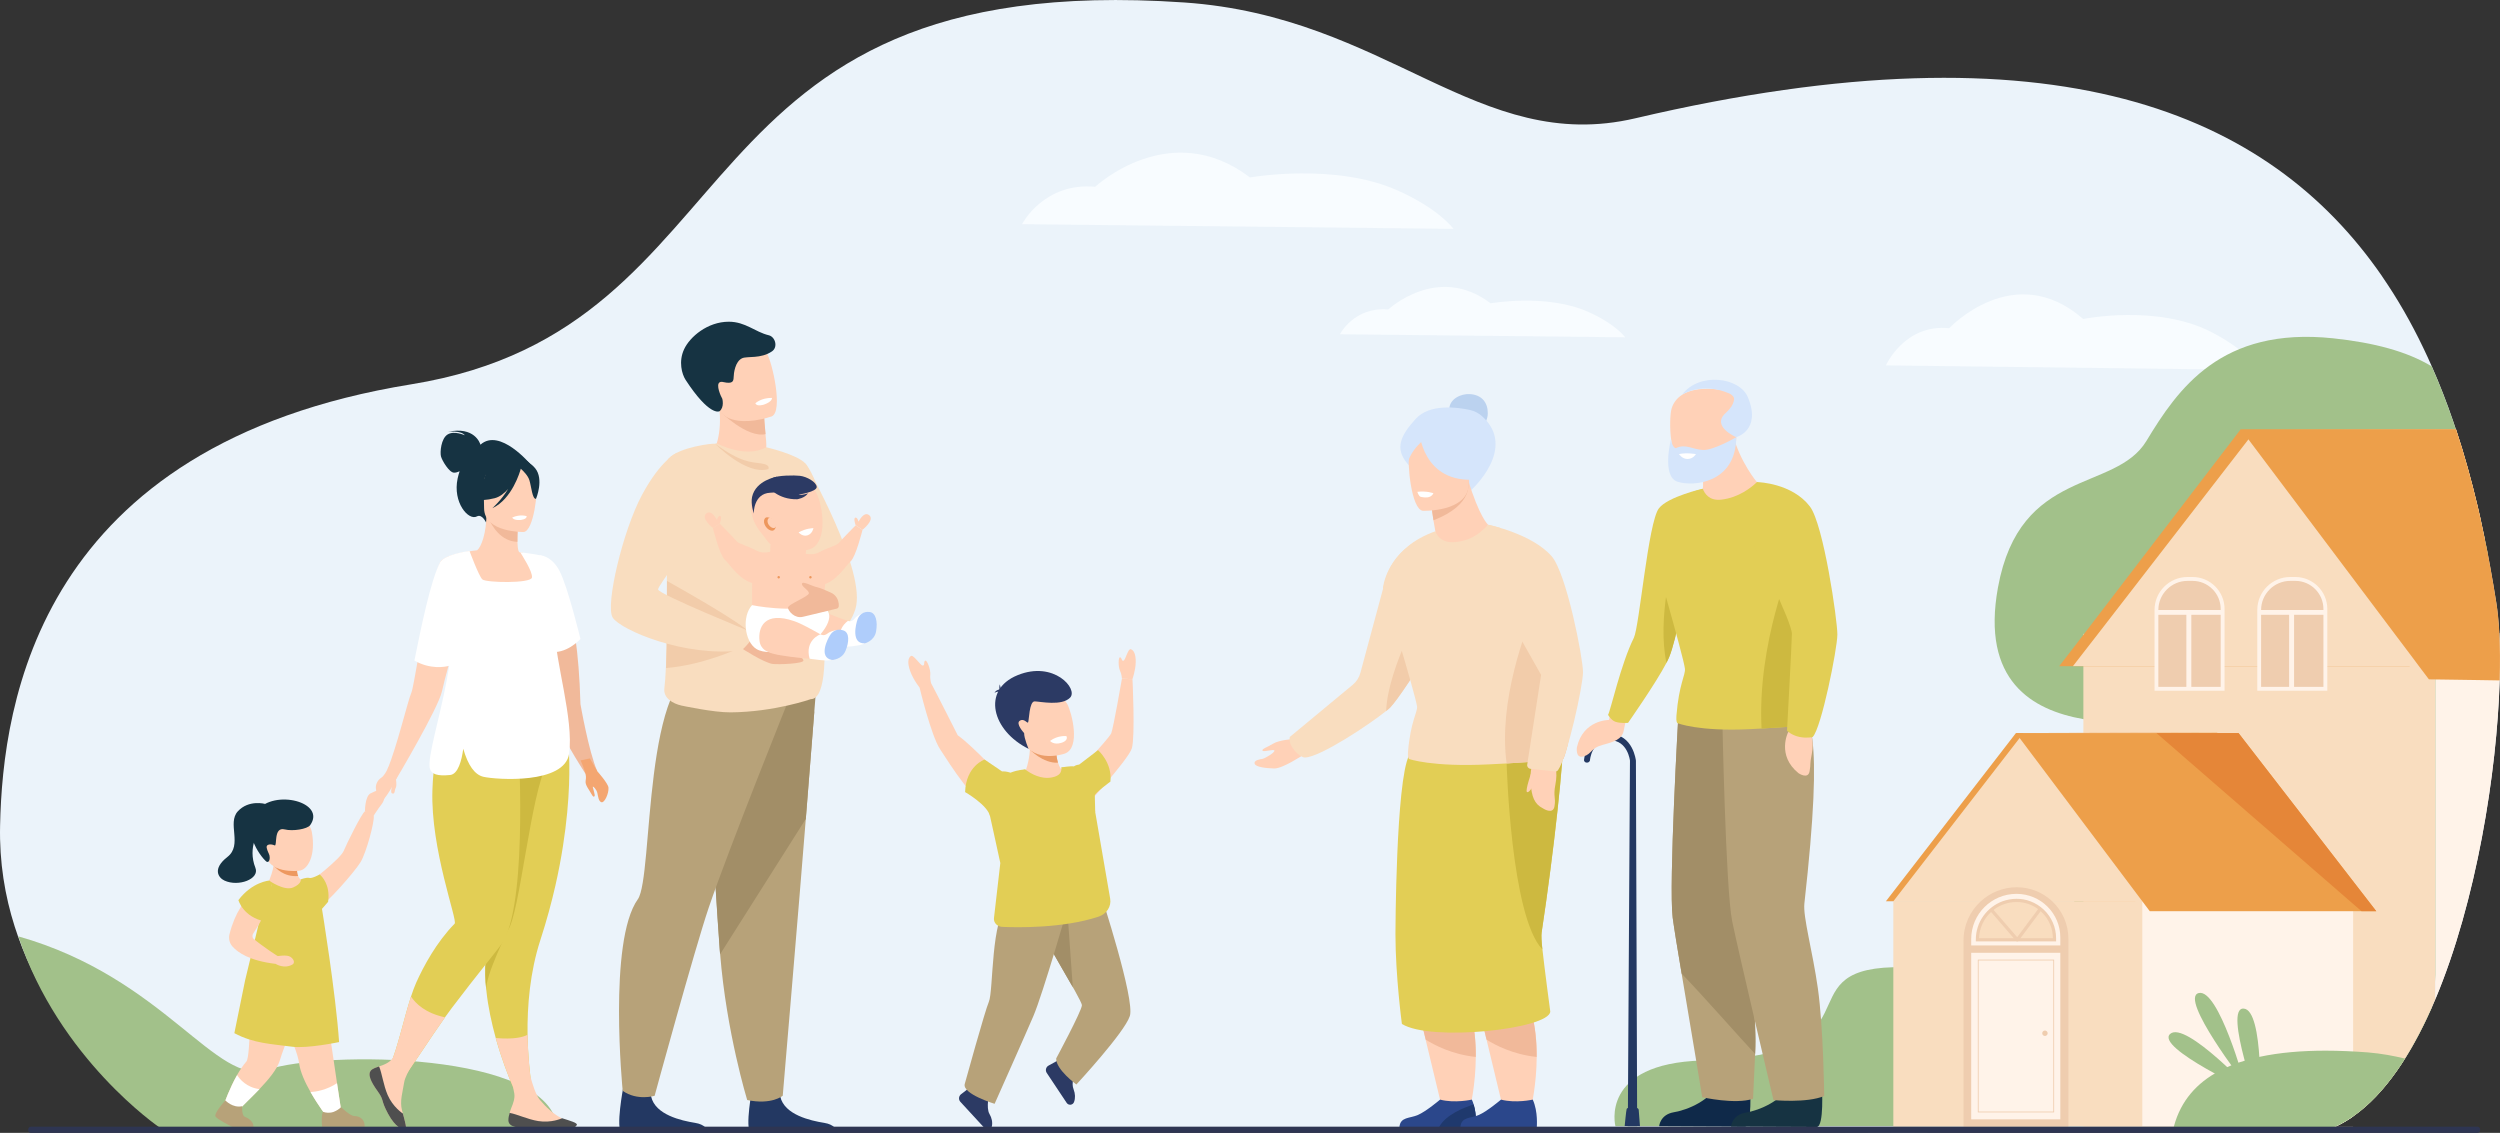 <?xml version="1.0" encoding="UTF-8"?> <svg xmlns="http://www.w3.org/2000/svg" width="651" height="295" viewBox="0 0 651 295" fill="none"><rect x="0" y="0" width="651" height="295" fill="#333333" stroke="none"/> <g clip-path="url(#clip0)"> <path d="M650.914 177.18C650.204 201.101 644.844 234.779 634.188 260.139C633.844 260.978 633.478 261.794 633.134 262.59C631.046 267.296 628.764 271.702 626.267 275.635C625.578 276.731 624.868 277.806 624.136 278.838C620.692 283.738 616.903 287.778 612.749 290.68C611.35 291.668 609.908 292.507 608.422 293.216C608.401 293.216 608.379 293.237 608.379 293.237C608.336 293.259 608.315 293.28 608.272 293.28C608.229 293.302 608.164 293.323 608.121 293.345C607.411 293.689 606.679 293.989 605.947 294.247L565.802 294.462L508.974 294.763L496.295 294.828L356.443 294.419L154.963 293.839H154.145L43.783 293.517C43.783 293.517 15.951 275.743 4.671 243.784C4.391 242.967 4.09 242.129 3.832 241.291C1.292 233.339 -0.194 224.527 0.022 214.963C0.71 183.112 9.988 115.799 107.133 100.067C198.251 85.302 174.013 -8.597 308.355 0.644C361.373 4.277 384.879 40.426 425.863 30.798C535.493 5.05 590.943 29.508 620.175 71.762L620.369 72.062C621.338 73.481 622.285 74.921 623.21 76.382C627.02 82.422 630.335 88.805 633.241 95.403C635.286 100.045 637.138 104.795 638.795 109.652C639.032 110.361 639.269 111.071 639.505 111.78C639.505 111.801 639.505 111.801 639.527 111.823C641.701 118.399 643.552 125.126 645.167 131.918C645.446 133.078 645.705 134.239 645.963 135.4C646.35 137.119 646.716 138.817 647.061 140.536C647.319 141.783 647.556 143.008 647.814 144.254C648.073 145.565 648.309 146.876 648.546 148.187C649.063 151.067 649.558 153.947 650.01 156.827C650.376 159.148 650.634 161.835 650.806 164.844C651.022 168.519 651.043 172.688 650.914 177.18Z" fill="#EBF3FA"></path> <path d="M491.086 95.145C491.086 95.145 495.951 84.27 507.575 85.473C507.575 85.473 524.451 67.355 542.468 83.066C542.468 83.066 561.604 79.176 575.789 86.44C585.239 91.276 588.36 96.348 588.36 96.348L491.086 95.145Z" fill="#F8FCFF"></path> <path d="M266.143 58.373C266.143 58.373 271.761 47.412 285.193 48.637C285.193 48.637 304.695 30.368 325.489 46.208C325.489 46.208 347.596 42.275 363.955 49.604C374.869 54.483 378.485 59.598 378.485 59.598L266.143 58.373Z" fill="#F8FCFF"></path> <path d="M348.909 87.042C348.909 87.042 352.633 79.799 361.502 80.595C361.502 80.595 374.396 68.516 388.15 78.983C388.15 78.983 402.766 76.382 413.594 81.218C420.805 84.442 423.194 87.837 423.194 87.837L348.909 87.042Z" fill="#F8FCFF"></path> <path d="M145.104 293.882L41.501 293.56C41.501 293.56 15.369 275.786 4.778 243.827C42.965 254.638 56.375 283.136 69.721 278.537C83.928 273.658 143.834 273.637 145.104 293.882Z" fill="#A2C18A"></path> <path d="M647.835 144.255C647.297 150.101 646.565 157.15 645.683 164.909C645.252 168.799 644.779 172.882 644.262 177.095C641.27 202.09 637.331 231.771 634.188 254.853C633.822 257.54 633.478 260.119 633.133 262.612C630.464 268.651 627.45 274.153 624.135 278.881C620.691 283.781 616.903 287.822 612.748 290.723C611.349 291.712 609.907 292.55 608.422 293.259H538.614H511.298H420.654C420.654 293.259 416.413 276.925 443.32 276.152C490.72 274.776 464.222 252.596 493.023 251.866C495.52 251.801 498.447 251.909 501.87 252.188C505.12 252.467 508.263 252.338 511.298 251.844C511.965 251.737 512.633 251.608 513.3 251.479C513.881 251.35 514.462 251.221 515.022 251.07C515.087 251.049 515.173 251.027 515.237 251.006C516.228 250.748 517.218 250.447 518.208 250.103C518.402 250.039 518.617 249.974 518.811 249.888C520.231 249.373 521.63 248.771 522.987 248.105C524.192 247.524 525.354 246.879 526.495 246.192C527.055 245.848 527.636 245.504 528.174 245.139C528.389 245.01 528.605 244.859 528.799 244.73C528.992 244.601 529.207 244.451 529.401 244.322C530.951 243.247 532.436 242.087 533.879 240.862C533.986 240.776 534.094 240.668 534.223 240.561C534.331 240.475 534.438 240.367 534.546 240.281C534.847 240.002 535.17 239.723 535.471 239.443C535.967 238.992 536.462 238.519 536.957 238.046C538.055 236.972 539.131 235.854 540.143 234.715C540.96 233.812 541.735 232.888 542.489 231.964C544.878 229.02 547.009 225.925 548.882 222.808C556.61 209.935 559.882 196.502 557.428 190.914C557.406 190.893 557.406 190.85 557.384 190.828C556.653 189.216 555.426 188.292 553.661 188.271C550.238 188.206 546.363 187.948 542.489 187.26C529.186 184.918 515.84 177.288 520.274 152.959C526 121.559 550.776 128.308 558.934 114.811C567.093 101.314 578.307 85.001 607.561 88.096C618.259 89.235 626.783 91.513 633.219 95.403C635.264 100.046 637.115 104.795 638.773 109.653C639.01 110.362 639.246 111.071 639.483 111.78C639.483 111.802 639.483 111.802 639.505 111.823C641.679 118.4 643.53 125.127 645.145 131.918C645.424 133.079 645.683 134.24 645.941 135.4C646.328 137.12 646.694 138.817 647.039 140.537C647.34 141.762 647.577 143.008 647.835 144.255Z" fill="#A2C18A"></path> <path d="M542.51 165.06V293.389H608.098C608.141 293.367 608.206 293.346 608.249 293.324C608.292 293.303 608.314 293.303 608.357 293.281H612.726V293.26H608.4C609.885 292.55 611.327 291.712 612.726 290.724C616.881 287.822 620.669 283.782 624.113 278.882C627.428 274.153 630.421 268.651 633.111 262.612C633.477 261.795 633.822 260.979 634.166 260.162V165.06H542.51Z" fill="#F9DDBF"></path> <path d="M650.914 177.181C650.204 201.102 644.844 234.78 634.188 260.141V165.06H635.157L645.683 164.909L650.828 164.845C651.022 168.52 651.043 172.689 650.914 177.181Z" fill="#FFF3E9"></path> <path d="M645.187 131.897C645.467 133.057 645.726 134.218 645.984 135.379L645.295 136.776L631.54 165.059L628.419 171.485L627.45 173.484H536.203L542.51 165.317L542.704 165.059L583.516 111.737L583.753 111.974L611.263 111.888L626.805 111.845L639.526 111.802C641.722 118.378 643.573 125.105 645.187 131.897Z" fill="#ED9F4A"></path> <path d="M647.082 140.515L635.156 165.038L634.188 167.015L631.045 173.463H539.798L542.51 169.959L546.32 165.059L585.518 114.381L587.391 111.974L611.306 111.909L626.848 111.866L639.569 111.823C641.743 118.4 643.594 125.127 645.209 131.918C645.489 133.079 645.747 134.239 646.005 135.4C646.371 137.098 646.737 138.817 647.082 140.515Z" fill="#F9DDBF"></path> <path d="M650.827 164.844C650.677 161.835 650.418 159.149 650.031 156.828C649.579 153.948 649.084 151.068 648.567 148.188C648.33 146.877 648.094 145.566 647.835 144.255C647.598 143.008 647.34 141.783 647.082 140.537C646.737 138.817 646.372 137.119 645.984 135.4C645.726 134.239 645.467 133.079 645.188 131.918C643.573 125.127 641.722 118.4 639.548 111.823C639.548 111.802 639.548 111.802 639.526 111.78H611.091H583.538L583.732 112.06L585.497 114.424L623.576 165.059L628.419 171.485L629.904 173.484L632.487 176.901L634.188 176.923L644.262 177.073L650.913 177.181C651.043 172.689 651.021 168.519 650.827 164.844Z" fill="#ED9F4A"></path> <path d="M570.945 150.746H569.632C565.154 150.746 561.538 154.357 561.538 158.827V179.352H578.78V158.569C578.78 154.249 575.271 150.746 570.945 150.746Z" fill="#EFCDAF"></path> <path d="M570.945 150.251H569.632C564.896 150.251 561.043 154.098 561.043 158.826V179.867H579.275V158.568C579.275 153.991 575.53 150.251 570.945 150.251ZM578.264 178.857H570.622V160.094H578.264V178.857ZM562.033 160.094H569.33V178.857H562.033V160.094ZM578.264 158.848H562.033C562.033 154.678 565.434 151.261 569.632 151.261H570.945C574.992 151.261 578.264 154.549 578.264 158.568V158.848Z" fill="#FFF3E9"></path> <path d="M597.702 150.746H596.389C591.911 150.746 588.295 154.357 588.295 158.827V179.352H605.537V158.569C605.515 154.249 602.007 150.746 597.702 150.746Z" fill="#EFCDAF"></path> <path d="M597.702 150.251H596.389C591.653 150.251 587.8 154.098 587.8 158.826V179.867H606.032V158.568C606.032 153.991 602.287 150.251 597.702 150.251ZM605.02 178.857H597.379V160.094H605.02V178.857ZM588.79 160.094H596.087V178.857H588.79V160.094ZM605.02 158.848H588.79C588.79 154.678 592.191 151.261 596.389 151.261H597.702C601.748 151.261 605.02 154.549 605.02 158.568V158.848Z" fill="#FFF3E9"></path> <path d="M577.425 190.721L556.05 234.693H491.086L524.946 190.893L577.425 190.721Z" fill="#ED9F4A"></path> <path d="M579.384 190.721L557.988 234.693H493.023L526.905 190.893L579.384 190.721Z" fill="#F9DDBF"></path> <path d="M557.859 234.693V293.259L493.023 293.388V234.693H557.859Z" fill="#F9DDBF"></path> <path d="M612.749 234.693V290.723C611.35 291.712 609.907 292.55 608.422 293.259H612.749V293.281H557.858V234.693H612.749Z" fill="#FFF3E9"></path> <path d="M618.777 237.272H559.796L524.946 190.893H542.511H582.915L618.777 237.272Z" fill="#ED9F4A"></path> <path d="M538.615 244.451V293.41H511.299V244.902C511.299 240.862 513.021 237.23 515.798 234.694C518.273 232.416 521.567 231.04 525.183 231.04C528.756 231.04 531.985 232.437 534.396 234.694C536.979 237.122 538.615 240.604 538.615 244.451Z" fill="#EFCDAF"></path> <path d="M618.777 237.272H614.924L561.54 190.893H582.915L618.777 237.272Z" fill="#E58638"></path> <path d="M525.097 232.759C518.575 232.759 513.301 238.024 513.301 244.536V291.475H536.505V244.15C536.527 237.852 531.404 232.759 525.097 232.759Z" fill="#FFF3E9"></path> <path d="M534.998 244.3V244.709H514.937V244.623C514.937 238.992 519.5 234.436 525.14 234.436C530.564 234.457 534.998 238.863 534.998 244.3Z" fill="#F9DDBF"></path> <path d="M534.568 240.26C533.47 237.702 531.339 235.682 528.713 234.694C527.594 234.264 526.367 234.049 525.118 234.049C523.827 234.049 522.6 234.285 521.459 234.694C517.412 236.198 514.506 240.088 514.506 244.644V245.139H535.407V244.301C535.407 242.861 535.106 241.485 534.568 240.26ZM515.345 244.301C515.431 241.614 516.637 239.185 518.467 237.488C518.66 237.294 518.876 237.122 519.112 236.95C520.77 235.661 522.858 234.887 525.118 234.887C527.228 234.887 529.165 235.575 530.736 236.735C530.952 236.907 531.188 237.079 531.382 237.273C532.48 238.24 533.341 239.465 533.901 240.84C534.331 241.915 534.568 243.075 534.568 244.301H515.345ZM534.137 240.282C534.137 240.282 534.137 240.26 534.116 240.26C534.051 240.11 533.987 239.981 533.901 239.83C533.836 239.723 533.771 239.594 533.707 239.486C533.685 239.443 533.664 239.4 533.642 239.357C533.621 239.314 533.599 239.271 533.578 239.228C533.578 239.207 533.556 239.207 533.556 239.185C533.513 239.121 533.492 239.078 533.449 239.013C533.384 238.928 533.341 238.842 533.276 238.756C533.212 238.67 533.147 238.584 533.104 238.498C533.061 238.433 533.018 238.39 532.975 238.326C532.91 238.24 532.867 238.175 532.803 238.089C532.738 238.025 532.695 237.96 532.631 237.874C532.566 237.81 532.501 237.724 532.437 237.66C532.372 237.595 532.308 237.531 532.265 237.466C532.222 237.423 532.179 237.38 532.136 237.337C532.071 237.273 532.006 237.208 531.92 237.144C531.856 237.079 531.813 237.036 531.748 236.993C531.705 236.95 531.683 236.929 531.64 236.886L531.382 237.23C532.48 238.197 533.341 239.422 533.901 240.797C534.008 240.711 534.116 240.604 534.245 240.496C534.202 240.453 534.18 240.367 534.137 240.282Z" fill="#EFCDAF"></path> <path d="M531.791 269.059C531.791 268.672 532.114 268.35 532.501 268.35C532.889 268.35 533.212 268.672 533.212 269.059C533.212 269.446 532.889 269.768 532.501 269.768C532.114 269.768 531.791 269.446 531.791 269.059Z" fill="#EFCDAF"></path> <path d="M531.662 236.886L531.403 237.251L526.13 244.301L525.505 245.117H525.096L524.364 244.301L518.466 237.466L518.187 237.144L518.811 236.607L519.112 236.929L525.268 244.043L530.736 236.714L530.994 236.392L531.662 236.886Z" fill="#EFCDAF"></path> <path d="M538.357 246.192H512.655V248.105H538.357V246.192Z" fill="#EFCDAF"></path> <path d="M515.022 249.888V289.67H534.891V249.888H515.022ZM534.675 289.455H515.238V250.103H534.675V289.455Z" fill="#EFCDAF"></path> <path d="M626.267 275.657C625.578 276.753 624.868 277.828 624.136 278.859C620.692 283.76 616.904 287.8 612.749 290.701C611.35 291.69 609.908 292.528 608.423 293.238C608.401 293.238 608.379 293.259 608.379 293.259C608.336 293.281 608.315 293.302 608.272 293.302C608.229 293.323 608.164 293.345 608.121 293.366C607.411 293.71 606.679 294.011 605.947 294.269L565.802 294.484C567.309 287.585 571.226 282.771 576.737 279.526C577.77 278.924 578.846 278.365 579.987 277.871C580.332 277.72 580.676 277.57 581.042 277.419C581.645 277.161 582.269 276.947 582.915 276.71C583.453 276.517 583.991 276.345 584.551 276.194C585.778 275.829 587.048 275.485 588.361 275.206C593.634 274.067 599.468 273.594 605.56 273.594C609.176 273.594 612.878 273.766 616.581 274.045C620.197 274.346 623.318 274.948 626.267 275.657Z" fill="#A2C18A"></path> <path d="M584.55 282.19C584.55 282.19 577.726 257.281 572.538 258.592C567.329 259.903 584.55 282.19 584.55 282.19Z" fill="#A2C18A"></path> <path d="M586.703 284.576C586.703 284.576 569.116 265.663 565.113 269.23C561.109 272.798 586.703 284.576 586.703 284.576Z" fill="#A2C18A"></path> <path d="M588.49 288.767C588.49 288.767 589.609 262.977 584.249 262.633C578.889 262.31 588.49 288.767 588.49 288.767Z" fill="#A2C18A"></path> <path d="M209.724 120.657C209.724 120.657 225.954 148.984 222.704 158.741C219.453 168.499 208.562 169.143 208.562 169.143L209.724 120.657Z" fill="#F9DDBF"></path> <path d="M218.162 294.957H195.496C193.881 293.861 195.926 283.115 195.926 283.115C195.926 283.115 202.104 280.772 203.18 285.544C204.257 290.315 211.059 291.819 214.653 292.4C217.129 292.787 217.904 294.141 218.162 294.957Z" fill="#233862"></path> <path d="M184.539 294.957H161.873C160.258 293.861 162.303 283.115 162.303 283.115C162.303 283.115 168.481 280.772 169.557 285.544C170.634 290.315 177.436 291.819 181.03 292.4C183.506 292.787 184.302 294.141 184.539 294.957Z" fill="#233862"></path> <path d="M212.049 185.305C212.049 185.305 211.037 197.986 209.832 213.245C208.196 233.963 203.826 285.329 203.826 285.329C203.826 285.329 200.941 287.779 194.57 286.447C194.57 286.447 189.145 268.716 187.531 248.492C187.509 248.17 187.488 247.826 187.445 247.482C185.938 226.892 183.592 183.521 183.592 183.521L212.049 185.305Z" fill="#B7A279"></path> <path d="M212.393 180.92C212.393 180.92 211.037 197.985 209.832 213.244L187.51 248.491C187.488 248.169 187.466 247.825 187.423 247.481C185.917 226.891 183.57 183.52 183.57 183.52L212.393 180.92Z" fill="#A28E67"></path> <path d="M205.893 180.92C205.893 180.92 189.706 221.132 184.54 236.391C180.859 247.245 170.462 285.35 170.462 285.35C170.462 285.35 165.942 286.725 162.153 284.06C162.153 284.06 158.278 245.138 166.092 234.156C170.247 228.332 167.125 173.634 183.915 173.162C200.727 172.71 205.893 180.92 205.893 180.92Z" fill="#B7A279"></path> <path d="M198.661 121.624C196.185 122.913 193.775 122.999 191.687 122.57C189.771 122.161 188.135 121.323 186.972 120.571C185.767 119.797 185.057 119.131 185.057 119.131C185.057 119.131 185.143 119.002 185.272 118.766C186.004 117.519 188.221 113.027 187.231 105.827C187.209 105.741 187.941 105.87 189.017 106.128C192.225 106.88 198.682 108.707 198.962 108.793H198.984C198.984 108.793 199.07 110.298 199.328 113.027C199.35 113.264 199.371 113.521 199.393 113.779C199.436 114.102 199.457 114.446 199.5 114.789C199.823 117.626 198.661 121.624 198.661 121.624Z" fill="#FFD1B7"></path> <path d="M199.349 113.048C194.549 114.145 187.402 107.074 187.402 107.074C187.919 106.687 188.479 106.386 189.038 106.149C192.246 106.902 198.703 108.728 198.983 108.814H199.005C199.005 108.814 199.069 110.34 199.349 113.048Z" fill="#F1B99A"></path> <path d="M214.589 174.151C214.245 178.772 213.255 182.06 211.124 182.06C211.124 182.06 201.609 185.413 190.244 185.499C188.027 185.52 184.884 185.09 182.258 184.639C179.589 184.188 177.479 183.736 177.479 183.736C175.197 183.221 172.679 181.802 173.002 179.202C173.174 177.826 173.303 176.042 173.389 173.979C173.389 173.85 173.411 173.721 173.411 173.571C173.669 167.553 173.626 159.235 173.648 151.305C173.669 146.426 173.712 141.676 173.884 137.679C173.884 137.679 171.646 121.947 174.121 119.368C177.049 116.359 185.616 115.413 186.154 115.542C186.305 115.499 186.477 115.478 186.649 115.435C186.649 115.435 194.097 119.497 199.521 116.466C199.521 116.466 207.421 118.272 209.703 120.657C210.5 121.474 213.621 126.567 213.707 132.134C213.814 139.914 213.513 148.726 213.513 148.726C213.599 149.994 213.728 151.606 213.879 153.476C214.03 155.453 214.223 157.688 214.353 160.031C214.417 161.213 214.503 162.395 214.546 163.598C214.762 167.295 214.826 171.035 214.589 174.151Z" fill="#F9DDBF"></path> <path d="M186.219 115.542C186.219 115.542 194.291 123.859 200.06 122.162C200.06 122.162 200.835 121.044 198.23 120.679C195.647 120.313 192.849 120.464 186.219 115.542Z" fill="#F2CCAA"></path> <path d="M200.962 108.428C200.962 108.428 198.982 109.137 196.485 109.481C192.804 109.975 187.982 109.674 186.454 105.247C183.892 97.768 180.62 93.297 188.154 90.245C192.18 88.612 194.763 88.526 196.506 89.149C198.035 89.687 198.917 90.761 199.606 91.836C201.07 94.114 204.019 107.117 200.962 108.428Z" fill="#FFD1B7"></path> <path d="M200.188 87.301C201.888 87.709 202.642 90.396 201.027 91.492C198.121 93.491 194.591 92.696 193.278 93.276C191.405 94.114 191.061 97.23 191.04 98.24C190.997 99.229 190.867 100.067 188.327 99.487C187.918 99.38 187.617 99.423 187.402 99.552C186.347 100.175 187.703 103.205 188.091 103.85C188.091 103.85 188.672 106.021 187.38 107.074C187.23 107.203 184.668 108.32 178.533 98.928C177.565 97.445 176.639 94.135 178.146 90.933C179.631 87.731 184.237 83.776 189.77 83.776C194.139 83.776 196.593 86.441 200.188 87.301Z" fill="#163342"></path> <path d="M201.028 103.613C201.028 103.613 201.179 104.58 198.94 105.354C198.94 105.354 197.046 105.999 196.701 105.01C196.701 105.01 198.186 103.57 201.028 103.613Z" fill="white"></path> <path d="M192.869 168.649C192.869 168.649 198.939 172.646 201.286 172.904C202.879 173.076 209.186 172.818 209.207 172.023C209.25 170.905 205.354 169.723 204.342 169.272C203.331 168.82 202.534 168.305 202.556 167.875C202.556 167.445 206.452 168.885 206.043 167.939C205.612 166.994 202.018 165.339 201.157 165.188C200.295 165.038 197.476 165.984 196.399 165.468C195.302 164.93 192.869 168.649 192.869 168.649Z" fill="#F1B99A"></path> <path d="M195.538 165.124C196.356 166.629 192.869 168.627 192.869 168.627C192.869 168.627 183.269 173.184 173.432 173.957C173.432 173.828 173.453 173.699 173.453 173.549C173.711 167.531 173.668 159.214 173.69 151.283C173.69 151.305 194.204 162.631 195.538 165.124Z" fill="#F2CCAA"></path> <path d="M176.273 117.906C176.273 117.906 172.119 119.669 167.168 128.889C162.217 138.109 157.546 157.645 159.548 160.826C161.55 164.007 178.426 171.271 193.149 169.337C193.149 169.337 196.809 166.027 196.055 164.737C196.055 164.737 171.387 154.701 171.366 153.497C171.344 152.294 180.17 141.956 180.665 136.798C181.181 131.64 176.273 117.906 176.273 117.906Z" fill="#F9DDBF"></path> <path d="M200.684 141.246C200.684 141.246 200.382 144.405 200.684 145.222C200.985 146.039 209.38 146.232 209.595 145.459C209.811 144.685 210.133 142.364 209.595 141.955C209.057 141.525 200.684 141.246 200.684 141.246Z" fill="#FFD1B7"></path> <path d="M206.238 170.583H204.343C199.672 170.583 195.841 166.757 195.841 162.094V153.948C195.841 149.284 195.948 145.136 200.964 143.589L209.811 144.255C217.453 146.361 214.74 149.284 214.74 153.948V162.094C214.74 166.757 210.909 170.583 206.238 170.583Z" fill="#FFD1B7"></path> <path d="M209.595 144.149C209.595 144.149 211.683 144.686 213.168 143.87C215.321 142.688 217.882 142.021 218.334 141.484C219.088 140.56 222.811 136.799 222.811 136.799L224.598 137.981C224.598 137.981 222.876 144.944 221.498 146.191C220.099 147.437 217.624 151.843 213.426 152.488C211.231 152.789 209.595 144.149 209.595 144.149Z" fill="#FFD1B7"></path> <path d="M222.811 136.777C222.811 136.777 222.165 135.015 222.703 134.8C223.242 134.585 223.564 135.853 223.564 135.853C223.564 135.853 224.964 132.951 226.384 134.198C227.805 135.444 224.598 137.959 224.598 137.959L222.811 136.777Z" fill="#FFD1B7"></path> <path d="M200.64 143.697C200.64 143.697 198.552 144.234 197.067 143.418C194.914 142.235 192.353 141.569 191.901 141.032C191.147 140.108 187.423 136.347 187.423 136.347L185.637 137.529C185.637 137.529 187.359 144.492 188.736 145.739C190.136 146.985 192.611 151.391 196.809 152.036C199.004 152.337 200.64 143.697 200.64 143.697Z" fill="#FFD1B7"></path> <path d="M187.445 136.325C187.445 136.325 188.091 134.562 187.553 134.347C187.015 134.133 186.692 135.401 186.692 135.401C186.692 135.401 185.293 132.499 183.872 133.746C182.451 134.992 185.658 137.507 185.658 137.507L187.445 136.325Z" fill="#FFD1B7"></path> <path d="M213.254 158.74C213.254 158.74 218.205 160.911 220.81 161.663C223.242 162.372 226.256 164.092 226.32 164.35C226.385 164.629 226.406 167.036 225.18 167.509C223.953 167.982 210.564 169.895 208.583 169.121C208.562 169.142 209.982 159.557 213.254 158.74Z" fill="#FFD1B7"></path> <path d="M226.127 159.363C226.127 159.363 223.759 159.535 222.381 161.255C222.381 161.255 221.822 162.007 220.81 161.684C220.81 161.684 217.107 164.049 219.454 168.519C219.454 168.519 224.448 168.197 225.158 167.53C225.89 166.864 226.127 159.363 226.127 159.363Z" fill="white"></path> <path d="M225.179 167.531C225.179 167.531 227.677 166.95 228.129 164.436C228.581 161.943 228.107 159.579 226.471 159.364C224.835 159.149 223.78 160.052 223.328 161.234C222.876 162.437 221.542 167.66 225.179 167.531Z" fill="#AFCDFB"></path> <path d="M205.957 124.397C205.957 124.397 210.951 124.182 212.845 128.91C214.74 133.639 215.127 141.784 210.714 143.074C207.701 143.955 204.472 143.332 201.566 142.214C200.038 141.634 199.521 140.344 198.639 139.312C192.999 132.757 194.829 124.977 205.957 124.397Z" fill="#FFD1B7"></path> <path d="M195.84 157.58C195.84 157.58 205.634 159.686 214.718 157.58C214.718 157.58 215.751 159.342 215.88 159.88C216.16 160.997 215.644 162.846 213.642 165.188C210.671 168.627 200.511 171.206 196.959 168.992C193.838 167.058 193.149 160.482 195.84 157.58Z" fill="white"></path> <path d="M206.818 161.75C208.647 162.373 211.274 163.856 213.663 165.189C215.88 166.414 218.442 168.756 218.442 169.036C218.442 169.315 217.946 171.679 216.633 171.873C215.32 172.066 201.845 170.97 200.08 169.767C200.08 169.767 198.035 169.186 197.777 166.865C197.368 163.448 199.025 159.042 206.818 161.75Z" fill="#FFD1B7"></path> <path d="M219.345 164.092C219.345 164.092 216.999 163.726 215.277 165.102C215.277 165.102 214.566 165.704 213.641 165.166C213.641 165.166 209.486 166.649 210.821 171.528C210.821 171.528 215.772 172.323 216.611 171.829C217.451 171.356 219.345 164.092 219.345 164.092Z" fill="white"></path> <path d="M216.612 171.851C216.612 171.851 219.174 171.83 220.164 169.487C221.154 167.145 221.219 164.738 219.669 164.179C218.119 163.62 216.892 164.243 216.203 165.318C215.493 166.371 213.061 171.164 216.612 171.851Z" fill="#AFCDFB"></path> <path d="M207.959 138.646C207.959 138.646 208.971 139.828 210.284 139.398C211.597 138.968 211.812 137.528 211.812 137.528C211.812 137.528 209.875 137.528 207.959 138.646Z" fill="white"></path> <path d="M201.63 135.616C201.63 135.616 199.693 133.918 199.09 135.143C198.466 136.368 199.886 138.174 201.027 138.195C202.147 138.238 202.383 136.175 201.63 135.616Z" fill="#ED975D"></path> <path d="M201.91 135.55C201.91 135.55 200.424 134.261 199.972 135.185C199.499 136.131 200.575 137.506 201.457 137.506C202.319 137.549 202.491 135.98 201.91 135.55Z" fill="#FFD1B7"></path> <path d="M200.166 126.868C200.166 126.868 202.556 130.113 207.593 130.006C207.593 130.006 209.573 129.727 210.413 128.437C210.413 128.437 208.82 129.082 207.98 128.802C207.98 128.802 212.716 128.072 212.673 126.804C212.608 125.536 210.133 124.117 208.303 123.902C206.861 123.73 202.491 123.752 201.157 124.483C199.844 125.213 199.801 126.46 200.166 126.868Z" fill="#2C3A64"></path> <path d="M202.297 124.139C202.297 124.139 196.808 125.02 195.84 129.404C195.452 131.167 196.27 133.724 196.27 133.724C196.27 133.724 196.162 128.523 200.554 128.308C203.739 128.158 205.849 127.835 205.849 127.835L202.297 124.139Z" fill="#2C3A64"></path> <path d="M203.094 150.316C203.094 150.487 202.943 150.638 202.771 150.638C202.599 150.638 202.448 150.487 202.448 150.316C202.448 150.144 202.599 149.993 202.771 149.993C202.943 149.993 203.094 150.144 203.094 150.316Z" fill="#ED975D"></path> <path d="M211.36 150.316C211.36 150.487 211.209 150.638 211.037 150.638C210.865 150.638 210.714 150.487 210.714 150.316C210.714 150.144 210.865 149.993 211.037 149.993C211.209 149.993 211.36 150.144 211.36 150.316Z" fill="#ED975D"></path> <path d="M218.27 156.549C218.012 155.56 217.323 154.765 216.398 154.335C215.214 153.798 213.556 153.067 212.803 152.917C211.576 152.702 209.036 151.219 208.842 151.971C208.627 152.745 210.629 153.626 210.629 154.485C210.629 155.345 205.032 157.408 205.183 158.29C205.333 159.171 206.926 161.148 209.1 160.611C211.274 160.073 216.656 158.827 217.904 158.483C218.572 158.333 218.507 157.408 218.27 156.549Z" fill="#F1B99A"></path> <path d="M279.789 280.341C279.789 280.341 278.885 281.932 279.574 283.694C280.005 284.812 280.048 285.972 279.682 286.961C279.38 287.799 278.261 287.928 277.766 287.197L272.578 279.396C272.126 278.73 272.363 277.827 273.073 277.462C273.698 277.139 274.408 276.752 274.946 276.43C276.109 275.742 277.766 276.258 277.766 276.258L279.789 280.341Z" fill="#2C3A64"></path> <path d="M294.212 264.566C292.835 268.864 280.285 282.404 280.285 282.404C280.285 282.404 274.904 278.471 275.033 275.613C275.033 275.613 281.641 263.319 281.727 261.793C281.749 261.428 280.995 259.967 279.855 257.903C279.704 257.624 279.532 257.323 279.359 257.044C277.379 253.519 274.516 248.705 272.278 244.686C272.234 244.6 272.17 244.492 272.127 244.406C270.125 240.796 268.661 237.873 268.876 237.25C269.458 235.423 286.678 232.973 286.678 232.973C286.678 232.973 295.59 260.268 294.212 264.566Z" fill="#B7A279"></path> <path d="M279.36 257.066C277.379 253.541 274.516 248.727 272.278 244.708C272.235 244.622 272.17 244.515 272.127 244.429V240.13L278.09 239.228L279.36 257.066Z" fill="#A28E67"></path> <path d="M257.64 284.553C257.64 284.553 256.693 288.465 257.662 290.077C258.264 291.108 258.501 292.248 258.286 293.279C258.114 294.139 257.016 294.461 256.435 293.816L250.085 286.918C249.547 286.337 249.633 285.413 250.278 284.919C250.838 284.51 251.484 284.016 251.957 283.608C252.991 282.748 254.713 283.006 254.713 283.006L257.64 284.553Z" fill="#2C3A64"></path> <path d="M278.261 235.531C278.261 235.531 271.588 258.742 269.091 264.588C267.369 268.65 258.996 287.434 258.996 287.434C258.996 287.434 250.644 284.898 251.204 282.319C251.204 282.319 256.521 263.062 257.489 260.892C258.738 258.076 257.941 238.841 262.655 235.38C267.369 231.899 278.261 235.531 278.261 235.531Z" fill="#B7A279"></path> <path d="M278.219 203.486C278.219 203.486 288.788 192.396 289.369 190.935C289.95 189.473 292.146 176.75 292.146 176.75L294.901 176.857C294.901 176.857 295.633 191.859 294.729 194.868C293.825 197.877 281.426 211.374 281.426 211.374L278.219 203.486Z" fill="#FFD1B7"></path> <path d="M276.26 200.219C275.937 199.725 275.678 199.166 275.506 198.607C275.097 197.318 275.033 195.921 275.076 194.889C275.119 193.922 275.226 193.277 275.226 193.277L267.951 190.29C268.231 192.095 268.274 193.75 268.188 195.19C267.972 198.586 267.047 200.735 267.047 200.735L267.176 201.058C266.358 201.208 265.497 201.38 264.593 201.595L273.999 206.56L279.445 200.907C279.424 200.886 278.649 200.37 276.26 200.219Z" fill="#FFD1B7"></path> <path d="M275.506 198.607C271.524 198.822 268.166 195.168 268.166 195.168L275.076 194.889C275.033 195.92 275.097 197.317 275.506 198.607Z" fill="#EA9C68"></path> <path d="M262.246 203.894C262.246 203.894 253.485 194.33 249.395 191.472C249.395 191.472 243.066 178.942 242.571 178.125C242.076 177.308 239.472 179.092 239.472 179.092C239.472 179.092 242.442 191.515 244.789 195.082C247.135 198.65 254.497 210.643 258.995 210.75C263.494 210.879 262.246 203.894 262.246 203.894Z" fill="#FFD1B7"></path> <path d="M277.25 196.243C277.25 196.243 269.501 198.994 266.25 192.933C262.742 186.399 265.562 181.177 268.231 180.639C273.526 179.522 276.82 181.306 277.939 183.39C279.058 185.454 281.512 194.76 277.25 196.243Z" fill="#FFD1B7"></path> <path d="M273.44 192.934C273.44 192.934 274.345 194.073 276.389 193.428C276.389 193.428 278.262 192.934 277.703 191.687C277.703 191.687 275.464 191.408 273.44 192.934Z" fill="white"></path> <path d="M267.843 194.997C267.843 194.997 266.68 192.353 266.68 190.892C266.68 190.892 264.399 188.442 265.539 187.69C266.68 186.937 267.477 188.442 267.714 188.119C267.972 187.797 267.972 182.596 269.436 182.639C270.921 182.682 276.453 183.907 278.649 181.672C280.844 179.437 274.43 171.936 264.958 175.826C255.487 179.695 258.371 190.333 267.843 194.997Z" fill="#2C3A64"></path> <path d="M260.525 180.447C260.525 180.447 259.965 179.179 260.374 178.19C260.374 178.19 260.503 179.48 261.063 180.017C261.601 180.533 260.525 180.447 260.525 180.447Z" fill="#2C3A64"></path> <path d="M260.654 179.501C260.654 179.501 259.427 179.458 258.953 180.447C258.953 180.447 259.75 179.802 260.654 180.339V179.501Z" fill="#2C3A64"></path> <path d="M286.077 238.69C276.735 241.806 264.487 241.505 261.452 241.376C261 241.355 260.763 241.333 260.763 241.333C259.687 241.183 258.912 240.409 258.826 239.463C258.826 239.334 258.826 239.227 258.826 239.098L260.483 224.741L258.955 217.735L258.072 213.737L256.07 204.603C259.988 202.39 263.626 201.1 266.984 200.369C268.383 201.465 271.095 203.013 273.958 202.433C276.089 202.003 276.498 200.95 276.369 199.832C280.932 200.133 283.408 201.079 283.408 201.079L289.091 234.026C289.435 236.025 288.187 237.98 286.077 238.69Z" fill="#E2CE55"></path> <path d="M251.312 206.258C251.312 206.258 257.189 209.611 257.835 212.598C257.835 212.598 265.971 206.108 267.005 200.369C267.005 200.369 265.261 200.369 263.13 201.207C263.13 201.207 262.032 200.799 260.913 200.864L256.393 197.79C256.371 197.769 251.528 199.467 251.312 206.258Z" fill="#E2CE55"></path> <path d="M276.39 199.833C276.39 199.833 278.757 199.424 279.64 199.575C279.64 199.575 280.049 199.209 281.039 199.08L285.925 195.341C285.925 195.341 289.671 198.565 289.154 203.529C289.154 203.529 285.086 206.495 285.086 207.14C285.086 207.785 285.194 211.438 285.194 211.438L276.39 199.833Z" fill="#E2CE55"></path> <path d="M292.146 176.728C292.146 176.728 292.103 175.546 291.63 174.601C291.178 173.634 291.178 171.055 291.673 171.162C292.168 171.269 292.039 172.215 292.555 172.043C293.093 171.893 293.718 168.841 294.45 169.056C295.181 169.271 295.784 170.238 295.741 172.43C295.698 174.622 294.88 176.857 294.88 176.857L292.146 176.728Z" fill="#FFD1B7"></path> <path d="M242.508 178.126C242.508 178.126 242.12 176.858 242.249 175.675C242.379 174.493 241.41 171.742 240.915 172.043C240.42 172.344 240.915 173.29 240.291 173.311C239.666 173.333 237.858 170.324 237.169 170.84C236.48 171.334 236.201 172.581 237.062 174.88C237.923 177.201 239.623 179.265 239.623 179.265L242.508 178.126Z" fill="#FFD1B7"></path> <path d="M336.941 192.418C336.941 192.418 333.066 192.676 331.495 193.665C329.924 194.632 328.481 195.019 328.761 195.47C329.041 195.921 331.796 194.954 331.861 195.47C331.925 195.986 329.428 197.49 328.718 197.619C328.029 197.727 326.436 197.963 326.716 198.866C326.996 199.768 329.665 200.048 331.796 200.112C333.927 200.177 339.115 196.738 339.115 196.738L336.941 192.418Z" fill="#FFD1B7"></path> <path d="M339.761 197.254C343.678 197.254 356.615 188.636 360.963 185.133C361.437 184.746 361.803 184.445 362.04 184.187C363.654 182.532 369.251 174.408 373.212 167.166C375.493 162.996 377.237 159.128 377.387 156.935C377.883 149.177 373.793 138.345 373.793 138.345C361.717 142.536 360.447 152.186 360.447 152.186L354.247 175.204C353.925 176.429 353.214 177.525 352.246 178.32L335.865 191.903C335.305 194.267 338.469 197.254 339.761 197.254Z" fill="#F9DDBF"></path> <path d="M360.963 185.154C361.436 184.767 361.802 184.466 362.039 184.208C363.654 182.554 369.25 174.43 373.211 167.187C373.728 162.802 373.362 158.697 371.575 155.839C371.553 155.839 361.286 173.892 360.963 185.154Z" fill="#F2CCAA"></path> <path d="M367.916 256.872L369.961 265.426L371.231 270.713L375.472 288.337C375.472 288.337 379.088 289.454 382.855 288.337C382.855 288.337 384.254 282.512 384.297 275.227C384.319 271.423 383.974 267.232 382.855 263.256C382.403 261.644 381.822 260.075 381.09 258.57C375.127 246.406 367.916 256.872 367.916 256.872Z" fill="#FFD1B7"></path> <path d="M364.408 293.496H384.298C384.298 293.496 384.621 290.487 383.738 287.607C383.609 287.177 383.458 286.747 383.265 286.339C383.265 286.339 378.83 287.349 374.999 286.339C374.999 286.339 371.404 289.391 369.23 290.336C367.056 291.282 364.645 290.788 364.408 293.496Z" fill="#2B478B"></path> <path d="M369.982 265.427L371.252 270.714C373.405 272.089 378.076 274.582 384.297 275.227C384.319 271.423 383.974 267.232 382.855 263.256C381.025 262.332 379.174 261.837 377.581 262.117C373.642 262.826 371.295 264.266 369.982 265.427Z" fill="#F1B99A"></path> <path d="M374.739 293.495H384.297C384.297 293.495 384.62 290.486 383.737 287.606C381.348 288.359 376.461 290.228 374.739 293.495Z" fill="#1F396D"></path> <path d="M383.78 256.872L385.825 265.426L387.095 270.713L391.336 288.337C391.336 288.337 394.952 289.454 398.719 288.337C398.719 288.337 400.118 282.512 400.161 275.227C400.183 271.423 399.838 267.232 398.719 263.256C398.267 261.644 397.686 260.075 396.954 258.57C390.991 246.406 383.78 256.872 383.78 256.872Z" fill="#FFD1B7"></path> <path d="M399.129 286.339C399.129 286.339 394.695 287.349 390.863 286.339C390.863 286.339 387.268 289.391 385.094 290.336C382.92 291.282 380.509 290.766 380.294 293.474H400.184C400.162 293.496 400.571 289.52 399.129 286.339Z" fill="#2B478B"></path> <path d="M385.825 265.427L387.095 270.714C389.248 272.089 393.919 274.582 400.14 275.227C400.161 271.423 399.817 267.232 398.698 263.256C396.868 262.332 395.017 261.837 393.424 262.117C389.485 262.826 387.138 264.266 385.825 265.427Z" fill="#F1B99A"></path> <path d="M365.053 266.63C372.479 271.337 403.433 267.963 403.692 263.407C403.692 263.407 402.163 251.994 401.647 247.202C401.431 245.224 401.324 243.634 401.453 242.796C404.682 221.519 407.372 196.48 407.05 191.688C407.007 191.021 406.963 190.656 406.963 190.656C406.963 190.656 404.639 190.463 401.108 190.334C390.841 189.925 370.327 189.99 366.926 196.695C363.46 203.53 363.374 243.204 363.374 243.204C363.374 254.144 365.053 266.63 365.053 266.63Z" fill="#E2CE55"></path> <path d="M401.626 247.223C401.411 245.245 401.303 243.655 401.432 242.817C404.661 221.539 407.352 196.501 407.029 191.708C406.986 191.042 406.943 190.677 406.943 190.677C406.943 190.677 404.618 190.483 401.088 190.354C395.771 193.471 392.327 198.801 392.327 198.801C392.327 198.801 393.403 238.604 401.626 247.223Z" fill="#CDB940"></path> <path d="M387.419 107.568C387.419 104.795 385.826 102.796 382.748 102.624C380.487 102.474 377.388 103.849 377.388 106.622C377.388 109.394 379.626 112.597 382.403 112.597C385.18 112.575 387.419 110.319 387.419 107.568Z" fill="#BBD2EF"></path> <path d="M383.157 127.555C383.157 127.555 395.211 116.701 385.933 108.384C385.029 107.567 383.932 107.008 382.748 106.75C379.497 106.041 372.286 105.053 368.648 109.072C364.709 113.413 363.159 116.701 366.431 120.656C369.703 124.61 383.157 127.555 383.157 127.555Z" fill="#D5E5FB"></path> <path d="M398.891 199.382C398.891 199.382 398.353 201.466 398.568 203.959C398.87 207.441 399.516 209.354 401.776 210.493C401.776 210.493 404.402 212.277 404.789 209.956C405.198 207.635 404.402 207.549 405.026 204.282C405.65 201.015 405.177 198.543 403.304 197.082L398.891 199.382Z" fill="#FFD1B7"></path> <path d="M372.264 127.447C372.264 127.447 372.436 129.231 372.737 131.66C372.888 132.842 373.06 134.174 373.275 135.507C373.426 136.474 373.598 137.441 373.77 138.387L377.882 152.249L387.525 136.667C387.525 136.667 385.265 134.798 382.187 124.653C382.166 124.546 382.144 124.481 382.144 124.481L372.264 127.447Z" fill="#FFD1B7"></path> <path d="M366.646 195.793C366.517 197.34 366.926 197.641 366.926 197.641C366.926 197.641 372.867 199.79 387.785 199.038C389.399 198.952 390.927 198.866 392.348 198.802C401.97 198.243 407.115 197.641 407.115 197.641C407.115 197.641 414.993 179.48 400.183 157.128C398.504 154.592 396.546 152.013 394.242 149.413C391.853 146.683 391.315 143.03 390.411 139.569C390.152 138.581 390.906 138.366 390.518 137.42C390.518 137.42 387.828 136.668 387.548 136.668C386.019 138.022 383.996 140.644 378.981 141.16C375.579 141.504 374.266 139.612 373.771 138.452C372.48 138.925 371.145 139.72 370.047 140.257C360.964 144.62 360.124 153.066 360.124 153.066C360.124 153.066 368.476 180.49 368.993 183.929C369.208 185.412 367.292 187.776 366.646 195.793Z" fill="#F9DDBF"></path> <path d="M372.738 131.638C372.889 132.82 373.061 134.153 373.276 135.485C383.824 131.38 382.468 125.664 382.188 124.589C382.166 124.481 382.145 124.417 382.145 124.417C382.145 124.417 376.742 128.286 372.738 131.638Z" fill="#F1B99A"></path> <path d="M370.542 133.014C370.542 133.014 382.339 133.401 382.468 126.05C382.597 118.7 384.19 113.821 376.677 113.263C369.143 112.704 367.637 115.498 366.991 117.926C366.366 120.376 367.486 132.734 370.542 133.014Z" fill="#FFD1B7"></path> <path d="M369.531 112.167C369.531 112.167 370.263 126.158 384.664 124.847C384.642 124.847 384.341 106.128 369.531 112.167Z" fill="#D5E5FB"></path> <path d="M372.264 113.393C372.264 113.393 368.002 115.993 366.668 120.163C366.689 120.141 361.932 113.543 372.264 113.393Z" fill="#D5E5FB"></path> <path d="M392.326 198.801C401.948 198.242 407.093 197.64 407.093 197.64C407.093 197.64 414.971 179.48 400.161 157.128C397.169 164.091 390.109 182.725 392.326 198.801Z" fill="#F2CCAA"></path> <path d="M387.548 136.646C387.548 136.646 398.956 138.989 404.058 144.856C407.954 149.37 412.216 171.399 412.216 175.031C412.216 178.513 408.212 196.996 405.715 200.542C405.543 200.779 405.242 200.929 404.962 200.886L398.526 200.199C397.988 200.134 397.6 199.64 397.686 199.124L401.303 175.741L388.624 153.281C388.602 153.303 381.133 144.47 387.548 136.646Z" fill="#F9DDBF"></path> <path d="M398.848 200.908C398.848 200.908 397.148 205.765 397.6 206.217C398.052 206.668 399.236 204.691 399.236 204.691L398.848 200.908Z" fill="#FFD1B7"></path> <path d="M369.079 128.071C369.079 128.071 369.424 129.275 369.983 129.382C370.543 129.49 371.447 129.683 372.243 129.382C373.04 129.081 373.255 128.437 373.255 128.437C373.255 128.437 371.49 127.77 369.079 128.071Z" fill="white"></path> <path d="M155.523 200.821L152.402 201.401C152.402 201.401 143.878 188.291 143.641 184.294C143.404 180.468 135.741 163.769 144.717 153.345C145.126 152.872 145.557 152.421 146.03 151.97C146.052 151.948 146.073 151.927 146.073 151.927C146.073 151.927 146.095 151.948 146.116 151.991C146.289 152.292 147.02 153.582 147.838 156.419C149.151 160.867 150.766 169.12 151.153 183.391C151.175 183.413 153.263 195.62 155.523 200.821Z" fill="#F1B99A"></path> <path d="M155.524 200.822C155.524 200.822 158.365 203.981 158.451 205.12C158.559 206.646 157.397 209.139 156.622 208.903C155.847 208.666 155.761 207.42 155.545 206.474C155.33 205.528 154.318 204.518 154.362 204.948C154.426 205.378 155.007 207.054 154.835 207.312C154.641 207.57 154.426 207.527 153.996 206.732C153.479 205.765 152.338 204.411 152.489 203.422C152.639 202.347 152.661 202.133 152.274 200.843C151.865 199.553 151.197 198.006 151.197 198.006L153.608 197.49L155.524 200.822Z" fill="#F4A671"></path> <path d="M88.794 288.853L85.07 290.766C85.07 290.766 82.853 287.865 80.873 284.383C79.473 281.933 78.203 279.203 77.902 276.947C77.149 271.488 71.358 262.525 71.961 261C72.564 259.474 84.037 256.83 84.037 256.83C84.037 256.83 86.275 272.154 87.761 282.062C88.191 284.985 88.557 287.413 88.794 288.853Z" fill="#FFD1B7"></path> <path d="M88.793 288.853L85.07 290.766C85.07 290.766 82.852 287.864 80.872 284.383C82.422 284.275 85.113 283.802 87.76 282.062C88.191 284.984 88.557 287.413 88.793 288.853Z" fill="white"></path> <path d="M80.356 260.354C80.356 260.354 75.664 266.974 72.823 276.258C72.155 278.45 69.874 281.18 67.57 283.587C65.332 285.93 63.071 287.993 62.232 289.025L58.443 287.198C58.443 287.198 59.778 283.394 61.737 279.933C62.469 278.644 63.287 277.419 64.148 276.43C65.353 275.076 64.966 258.076 66.15 256.958C67.376 255.862 80.356 260.354 80.356 260.354Z" fill="#FFD1B7"></path> <path d="M79.409 235.874L69.723 230.05C69.766 230.029 69.981 229.728 70.691 227.643C70.993 226.762 71.165 225.967 71.251 225.365C71.251 225.3 71.272 225.236 71.272 225.193C71.38 224.312 71.294 223.796 71.294 223.796L73.425 224.57L77.343 225.988C77.3 226.977 77.429 227.686 77.644 228.159C78.161 229.319 79.108 229.341 79.129 229.341L79.409 235.874Z" fill="#FFD1B7"></path> <path d="M77.643 228.117C73.855 228.439 71.724 225.967 71.25 225.344C71.186 225.258 71.143 225.194 71.143 225.194C71.143 225.194 71.186 225.172 71.272 225.151C71.573 225.065 72.413 224.807 73.424 224.506L77.342 225.924C77.299 226.934 77.428 227.644 77.643 228.117Z" fill="#ED985F"></path> <path d="M77.837 226.763C77.837 226.763 69.421 227.687 69.249 221.991C69.076 216.296 67.828 213.695 73.661 213.201C79.495 212.685 80.872 214.791 81.217 216.726C82.272 222.722 80.205 226.505 77.837 226.763Z" fill="#FFD1B7"></path> <path d="M62.123 207.441C62.016 207.183 61.93 207.011 61.93 207.011C62.016 207.14 62.08 207.29 62.123 207.441Z" fill="#D35C2B"></path> <path d="M80.55 229.857C80.55 229.857 88.622 223.668 89.483 221.604C90.344 219.563 94.046 212.041 95.015 211.267C95.015 211.267 97.017 211.009 97.318 212.406C97.598 213.803 95.403 222.034 93.874 224.527C92.346 227.02 85.006 235.445 82.573 236.67L80.55 229.857Z" fill="#FFD1B7"></path> <path d="M100.181 207.484C100.052 208.193 99.75 208.967 99.406 209.375C98.954 209.913 98.244 210.966 97.791 211.654C97.49 212.083 97.318 212.406 97.318 212.406L95.036 211.288C95.036 211.288 94.993 207.398 96.5 206.581C96.543 206.56 96.586 206.538 96.629 206.538C97.275 206.194 97.878 205.958 98.416 205.786C99.126 205.593 99.686 205.571 100.009 205.765C100.289 205.915 100.332 206.689 100.181 207.484Z" fill="#FFD1B7"></path> <path d="M74.113 215.973C71.142 215.221 72.262 220.487 71.508 220.143C70.669 219.734 69.227 219.734 69.442 220.766C69.679 221.776 70.001 222.142 70.174 222.786C70.346 223.431 70.174 224.678 69.485 224.42C68.796 224.162 62.338 216.812 66.902 211.095C71.444 205.378 85.026 208.902 80.764 214.877C79.99 215.909 76.222 216.511 74.113 215.973Z" fill="#163342"></path> <path d="M88.299 271.358C88.299 271.358 80.012 273.099 76.051 272.562C70.734 271.853 66.02 271.724 61.026 269.037C61.026 269.037 63.674 255.906 63.825 255.282C64.061 254.358 65.74 247.309 67.312 240.797C68.733 234.822 70.067 229.298 70.067 229.298C70.067 229.298 74.006 232.092 76.31 231.104C78.613 230.115 78.311 228.998 78.311 228.998C78.311 228.998 79.818 228.396 80.529 228.611C81.239 228.826 83.241 227.708 83.241 227.708C83.241 227.708 85.458 229.406 85.544 233.081C85.566 233.618 85.522 234.22 85.436 234.843L83.844 236.67C83.844 236.67 87.438 258.635 88.299 271.358Z" fill="#E2CE55"></path> <path d="M94.95 293.409H83.864C83.864 293.409 83.649 291.604 83.907 290.056C83.929 289.863 84.037 289.691 84.187 289.54C84.833 289.755 85.802 289.906 86.856 289.54C87.717 289.218 88.363 288.745 88.815 288.315C88.923 288.423 91.226 290.615 92.281 290.615C93.357 290.637 95.015 291.152 94.95 293.409Z" fill="#B7A279"></path> <path d="M67.57 283.609C65.332 285.951 63.071 288.015 62.232 289.046L58.443 287.219C58.443 287.219 59.778 283.415 61.737 279.955C62.426 281.008 64.191 283.179 67.57 283.609Z" fill="white"></path> <path d="M63.049 288.058C63.049 288.058 62.92 290.465 63.717 290.788C64.513 291.11 66.02 291.905 66.02 293.431H60.466C60.466 293.431 56.635 291.54 56.118 290.745C55.601 289.949 58.68 286.532 58.68 286.532C58.68 286.532 60.552 288.595 63.049 288.058Z" fill="#B7A279"></path> <path d="M72.241 248.985C72.241 248.985 74.673 248.534 75.621 249.157C76.568 249.78 76.847 250.747 76.159 251.156C74.006 252.402 71.832 251.027 71.832 251.027L72.241 248.985Z" fill="#FFD1B7"></path> <path d="M70.196 230.051C70.196 230.051 62.705 231.641 59.756 243.268C59.476 244.407 59.756 245.611 60.553 246.492C61.909 247.997 64.901 250.189 71.875 251.006C72.628 251.092 72.736 249.157 72.736 249.157C72.65 249.308 68 246.148 66.02 244.45C65.654 244.15 65.676 243.505 65.934 243.096C66.601 242.086 67.721 240.303 68.108 239.4C68.646 238.11 72.284 230.653 70.196 230.051Z" fill="#FFD1B7"></path> <path d="M70.089 229.299C70.089 229.299 65.676 229.621 62.081 234.392C62.081 234.392 63.286 238.798 69.012 239.959C69.012 239.959 72.543 232.05 70.089 229.299Z" fill="#E2CE55"></path> <path d="M69.012 209.332C69.012 209.332 64.771 208.172 61.93 211.267C59.089 214.361 63.221 220.014 59.239 223.13C55.257 226.225 56.828 228.546 58.443 229.298C62.081 230.996 67.656 228.89 66.515 226.01C64.341 220.508 67.548 216.296 67.548 216.296L69.012 209.332Z" fill="#163342"></path> <path d="M126.615 257.753C126.615 257.796 126.615 257.818 126.637 257.861C126.637 257.925 126.658 257.99 126.658 258.033C127.089 262.18 128.014 266.393 129.091 270.304C131.932 280.513 136 288.293 136 288.293L139.38 287.971C139.38 287.971 137.529 280.126 137.378 269.466C137.27 262.009 137.981 253.175 140.736 244.707C142.35 239.743 143.62 235.015 144.632 230.587C147.904 216.144 148.335 204.883 148.248 199.037C148.205 196.135 148.055 194.566 148.055 194.566L129.048 197.253L128.165 197.382C128.294 206.129 128.359 217.993 128.38 227.277C128.38 229.513 128.38 231.597 128.402 233.467C128.402 236.046 128.402 238.174 128.402 239.657C128.402 241.075 128.402 241.892 128.402 241.892C127.326 244.385 126.723 247.158 126.508 250.102C126.271 252.531 126.335 255.131 126.615 257.753Z" fill="#E2CE55"></path> <path d="M133.913 284.683C133.826 284.232 133.719 283.673 133.59 283.071C132.212 279.847 130.512 275.377 129.091 270.305C133.87 270.713 136.237 270.069 137.378 269.445C137.443 273.593 137.766 277.29 138.11 280.299C138.605 282.169 139.531 285.156 140.585 286.403C142.264 288.401 144.094 290.099 146.333 291.238C146.591 291.367 140.758 293.409 137.787 293.087C134.817 292.786 132.363 292.248 132.621 290.4C132.707 289.755 132.879 289.089 133.138 288.509C133.59 287.434 134.149 285.994 133.913 284.683Z" fill="#FFD1B7"></path> <path d="M126.616 257.754C126.314 254.272 132.255 242.258 132.255 242.258L128.359 239.614C128.359 241.033 128.359 241.849 128.359 241.849C127.283 244.343 126.68 247.115 126.465 250.059C126.271 252.531 126.336 255.131 126.616 257.754Z" fill="#CDB940"></path> <path d="M138.002 293.603C140.994 293.452 140.155 294.14 144.309 294.463C148.463 294.785 149.97 293.495 150.207 292.915C150.422 292.399 148.442 291.841 146.332 291.174L146.311 291.217C146.311 291.217 143.556 292.485 140.155 291.927C137.378 291.475 134.622 290.121 132.707 289.799C132.534 290.422 132.384 291.045 132.384 291.712C132.405 293.581 135.01 293.775 138.002 293.603Z" fill="#4F4F4F"></path> <path d="M128.122 197.34C128.251 206.087 128.316 217.951 128.337 227.235C128.337 229.471 132.255 240.389 132.255 242.237C135.419 237.724 138.153 206.603 142.544 198.715C142.501 195.814 148.012 194.503 148.012 194.503L129.005 197.189L128.122 197.34Z" fill="#CDB940"></path> <path d="M125.109 115.799C125.001 115.412 123.559 110.963 116.628 112.446C116.628 112.446 120.093 112.016 121.04 113.349C121.04 113.349 118.285 112.081 116.563 113.134C114.841 114.187 114.561 117.733 114.82 118.808C115.078 119.882 116.972 123.085 118.242 123.085C118.716 123.085 119.232 122.934 119.684 122.719C119.491 123.3 119.318 123.901 119.168 124.589C117.833 130.865 122.009 135.657 124.183 134.475C125.561 133.723 126.616 136.152 126.616 136.152L138.132 120.914C138.153 120.914 130.124 111.285 125.109 115.799Z" fill="#163342"></path> <path d="M143.212 189.882C137.981 173.204 143.707 169.572 143.169 161.233C142.631 152.894 136.152 143.91 136.152 143.91C136.152 143.91 135.829 143.867 135.269 143.824C134.839 143.588 134.709 141.782 134.731 139.869C134.731 137.57 134.903 135.141 134.903 135.141L127.132 133.615L126.68 133.529C126.702 138.924 125.281 142.47 124.248 143.287C123.279 143.394 119.146 143.91 116.606 144.985C115.638 145.393 114.906 145.866 114.647 146.425C112.516 151.11 110.385 162.909 108.9 171.334C108.061 176.019 107.436 179.673 107.092 180.446C106.166 182.596 103.346 194.459 100.914 200.305L103.11 202.992C103.11 202.992 114.174 184.38 115.099 179.974C115.401 178.555 116.133 175.697 117.015 172.494C117.144 172 117.274 171.527 117.424 171.011C118.953 175.138 119.727 177.051 119.684 178.835C119.62 181.371 117.898 183.649 114.303 191.73C112.28 196.157 148.55 206.903 143.212 189.882Z" fill="#FFD1B7"></path> <path d="M134.903 136.367C134.903 136.367 134.73 138.795 134.73 141.095C130.382 140.966 128.1 137.012 127.153 134.819L134.903 136.367Z" fill="#F1B99A"></path> <path d="M126.336 133.982C126.336 133.982 124.054 130.393 123.516 127.319C123.129 125.127 124.248 117.003 132.428 118.164C132.428 118.164 134.795 118.4 137.034 119.904C138.799 121.108 141.382 123.687 138.498 130.779L137.744 133.165L126.336 133.982Z" fill="#163342"></path> <path d="M136.345 138.537C136.345 138.537 126.077 138.709 126.056 132.326C126.056 125.943 124.721 121.644 131.287 121.279C137.852 120.892 139.122 123.342 139.639 125.47C140.177 127.576 139.014 138.322 136.345 138.537Z" fill="#FFD1B7"></path> <path d="M131.2 244.967C130.554 246.192 124.075 253.95 117.596 262.547C117.036 263.278 116.455 264.073 115.874 264.911C112.042 270.284 107.629 277.312 105.003 280.729C102.614 283.846 100.461 279.956 101.667 277.162C103.582 272.777 105.197 265.126 107.026 259.495C107.457 258.184 107.888 257.002 108.34 255.97C110.32 251.543 113.678 245.332 118.392 240.518C119.21 239.679 112.085 221.11 112.602 205.744C112.795 199.661 113.656 194.31 115.594 191.043L134.924 192.01C134.924 192.032 137.571 233.038 131.2 244.967Z" fill="#E2CE55"></path> <path d="M139.337 121.903C137.744 119.99 136.56 120.398 135.871 120.979C130.361 117.927 126.637 122.462 126.637 122.462C125.948 127.039 122.633 129.683 122.633 129.683C122.633 129.683 124.506 130.844 128.832 129.726C130.145 129.382 131.329 128.458 132.319 127.319C130.576 130.242 128.186 132.348 128.186 132.348C133.353 129.962 135.419 122.806 135.613 122.053C136.237 122.612 137.486 123.837 137.851 125.041C138.368 126.674 138.605 130.027 139.574 129.898C139.595 129.876 141.726 124.783 139.337 121.903Z" fill="#163342"></path> <path d="M101.172 199.726C101.172 199.726 100.225 201.939 99.256 202.541C98.288 203.164 97.663 204.432 97.922 205.614C98.18 206.797 97.663 208.838 98.891 208.838C100.117 208.838 103.002 203.401 103.368 202.369C103.734 201.337 104.035 201.144 104.035 201.144L101.172 199.726Z" fill="#FFD1B7"></path> <path d="M111.848 198.672C111.805 199.338 111.848 199.876 111.978 200.241C112.387 201.552 113.807 202.154 117.208 201.81C119.296 201.595 120.222 198.027 120.631 194.975C121.879 199.338 123.644 201.767 125.905 202.283C129.22 203.035 147.107 204.303 148.205 196.201C149.411 187.303 144.61 172.344 144.417 163.833C144.912 160.825 145.084 158.203 145.019 155.946C144.89 149.885 143.147 146.489 141.791 145.135C141.403 144.834 141.037 144.663 139.509 144.383C138.734 144.254 137.658 144.082 136.129 143.889C136.129 143.889 135.462 143.803 135.484 143.824C135.763 144.34 138.798 148.896 138.519 150.401C138.217 151.97 126.529 151.755 125.603 150.874C124.678 150.014 122.267 143.48 122.267 143.48C122.267 143.48 117.51 144.018 115.185 145.737C115.185 145.737 115.185 145.759 115.206 145.759C114.927 145.974 114.711 146.188 114.604 146.403C112.128 151.218 109.653 163.361 107.909 172.022C112.128 174.386 115.809 173.677 116.971 173.376C115.465 183.413 112.085 194.116 111.848 198.672Z" fill="white"></path> <path d="M133.396 134.755C133.396 134.755 133.589 135.55 135.548 135.4C135.548 135.4 137.206 135.271 137.141 134.411C137.141 134.411 135.527 133.81 133.396 134.755Z" fill="white"></path> <path d="M115.874 264.911C112.042 270.284 107.629 277.312 105.003 280.729C102.614 283.846 100.461 279.956 101.667 277.162C103.582 272.777 105.197 265.126 107.027 259.495C108.275 261.386 110.793 263.815 115.874 264.911Z" fill="#FFD1B7"></path> <path d="M102.915 201.917C102.915 201.917 103.475 204.367 103.066 205.119C102.657 205.893 102.937 206.882 102.097 206.602C101.279 206.344 102.915 201.917 102.915 201.917Z" fill="#FFD1B7"></path> <path d="M96.952 278.45C95.403 279.461 96.651 281.76 98.373 284.189C100.117 286.617 99.062 286.295 101.021 289.949C102.98 293.624 104.874 294.204 105.498 294.097C106.036 293.989 105.477 292.033 104.895 289.906C104.831 289.648 104.745 289.368 104.68 289.11C104.056 286.703 104.852 284.425 105.24 281.868C105.606 279.439 109.114 274.603 109.114 274.603L106.596 269.51C106.596 269.51 103.496 273.937 102.097 275.742C101.279 276.796 99.837 277.333 98.718 277.698C98.115 277.892 97.491 278.107 96.952 278.45Z" fill="#FFD1B7"></path> <path d="M98.373 284.21C100.117 286.639 99.062 286.317 101.021 289.97C102.98 293.645 104.874 294.226 105.498 294.118C106.037 294.011 105.477 292.055 104.896 289.927H104.853C104.853 289.927 102.291 288.272 100.935 285.113C99.837 282.534 99.471 279.482 98.718 277.698C98.115 277.892 97.491 278.107 96.931 278.45C95.381 279.482 96.63 281.782 98.373 284.21Z" fill="#4F4F4F"></path> <path d="M140.477 144.576C140.477 144.576 143.577 144.555 145.729 148.724C147.882 152.872 151.154 166.391 151.154 166.391C151.154 166.391 147.365 170.625 142.909 169.657C138.454 168.69 140.477 144.576 140.477 144.576Z" fill="white"></path> <path d="M426.316 293.238L425.993 198.071C425.993 198.071 425.261 191.215 419.277 191.172C412.884 191.129 412.475 197.985 412.475 197.985C412.475 197.985 412.561 198.587 413.228 198.587C413.917 198.587 414.024 198.007 414.024 198.007C414.024 198.007 414.347 192.72 419.255 192.762C423.862 192.784 424.443 198.071 424.443 198.071L423.883 293.238H426.316Z" fill="#233862"></path> <path d="M423.065 293.216L427.048 293.238L426.725 289.09C426.725 289.09 426.768 288.51 425.95 288.467C425.197 288.424 423.733 288.316 423.582 288.767C423.453 289.154 423.065 293.216 423.065 293.216Z" fill="#233862"></path> <path d="M419.255 186.121L418.975 187.475C418.975 187.475 412.237 187.411 410.623 194.61C410.623 194.61 410.171 197.598 412.345 196.975C414.519 196.351 414.196 194.804 417.253 193.987C420.331 193.17 422.333 192.526 422.806 190.312L423.323 187.84L419.255 186.121Z" fill="#FFD1B7"></path> <path d="M443.428 127.254C443.428 127.254 441.599 134.239 440.027 140.643C439.403 143.223 438.8 145.694 438.37 147.585C437.939 149.52 437.702 150.831 437.788 150.981C439.123 153.152 436.583 166.348 434.624 171.141C434.452 171.571 434.215 172.065 433.935 172.624C431.202 177.889 423.947 188.227 423.947 188.227C423.947 188.227 421.924 188.42 420.589 187.926C419.492 187.496 418.738 186.142 418.738 186.142C419.384 185.111 422.053 172.925 425.454 166.09C426.896 163.167 429.178 136.023 431.977 132.369C434.323 129.317 443.428 127.254 443.428 127.254Z" fill="#E2CE55"></path> <path d="M437.81 150.982C439.145 153.152 436.605 166.348 434.646 171.141C434.474 171.571 434.237 172.065 433.957 172.624C431.438 161.212 435.808 145.071 435.808 145.071C436.863 145.501 437.724 146.382 438.391 147.586C437.961 149.52 437.724 150.831 437.81 150.982Z" fill="#CDB940"></path> <path d="M455.719 282.922C455.719 282.922 456.343 293.238 454.385 293.367C454.126 293.388 444.483 293.324 444.483 293.324L432.041 293.259C432.041 293.259 432.278 290.229 435.873 289.627C439.467 289.025 445.516 286.532 447.712 281.804C450.058 276.818 455.719 282.922 455.719 282.922Z" fill="#0F2949"></path> <path d="M474.425 283.029C474.425 283.029 475.049 293.345 473.091 293.474C472.832 293.496 463.189 293.431 463.189 293.431L450.747 293.367C450.747 293.367 450.984 290.336 454.579 289.735C458.173 289.133 464.222 286.64 466.418 281.911C468.764 276.925 474.425 283.029 474.425 283.029Z" fill="#163342"></path> <path d="M456.473 258.054C456.753 262.417 457.334 268.027 457.098 273.099C456.753 280.17 456.495 286.123 456.495 286.123C451.824 287.671 443.257 285.715 443.257 285.715C443.257 285.715 440.329 267.833 437.897 253.541C436.82 247.137 435.916 241.613 435.572 238.991C434.496 230.545 437.079 185.691 437.079 185.691C437.079 185.691 449.757 177.674 454.967 181.887C460.154 186.078 463.34 190.183 454.665 235.789C453.998 239.227 455.828 248.276 456.473 258.054Z" fill="#B7A279"></path> <path d="M456.473 258.054C456.753 262.417 457.27 269.402 457.033 274.453C452.663 269.789 444.075 259.946 437.897 253.52C436.82 247.115 435.916 241.592 435.572 238.97C434.496 230.523 437.079 185.669 437.079 185.669C437.079 185.669 449.757 177.653 454.967 181.865C460.154 186.056 463.34 190.161 454.665 235.767C453.998 239.227 455.828 248.276 456.473 258.054Z" fill="#A28E67"></path> <path d="M448.486 186.658C448.486 186.658 449.347 231.598 451.069 239.937C452.791 248.276 461.811 286.467 461.811 286.467C461.811 286.467 470.486 287.306 475.027 285.393C475.027 285.393 474.834 267.726 473.37 257.346C471.992 247.653 469.474 238.777 469.861 235.273C475.006 189.13 471.519 185.283 466.008 181.5C460.519 177.696 448.486 186.658 448.486 186.658Z" fill="#B7A279"></path> <path d="M465.62 190.698C465.62 190.698 462.585 196.694 468.332 201.337C468.332 201.337 470.829 203.056 471.217 200.842C471.604 198.629 471.174 199.402 471.798 196.286C472.422 193.17 471.669 189.946 469.882 188.527L465.62 190.698Z" fill="#FFD1B7"></path> <path d="M440.716 117.067C440.716 117.067 444.117 122.569 443.385 127.469L448.487 139.634L457.592 125.664C457.592 125.664 452.964 120.205 451.199 112.94L440.716 117.067Z" fill="#FFD1B7"></path> <path d="M439.167 121.559C439.167 121.559 451.802 122.182 452.082 114.617C452.362 107.052 455.806 102.023 446.356 101.314C438.585 100.712 435.981 103.936 435.27 106.45C434.56 108.922 434.495 121.108 439.167 121.559Z" fill="#FFD1B7"></path> <path d="M469.71 188.937C466.998 189.173 463.253 189.452 458.711 189.71C457.807 189.753 456.859 189.818 455.891 189.861C442.2 190.549 436.776 188.292 436.776 188.292C436.776 188.292 436.41 187.991 436.539 186.401C437.185 178.148 438.95 175.698 438.756 174.129C438.304 170.604 429.888 141.74 429.888 141.74C429.888 141.74 429.78 132.649 439.94 128.437C440.995 128.007 442.136 127.62 443.427 127.298C443.858 128.48 445.063 130.457 448.185 130.113C452.791 129.597 456.085 126.911 457.505 125.535C457.764 125.535 457.85 125.535 457.85 125.535C458.194 126.502 458.452 127.512 458.689 128.544C459.507 132.133 459.959 135.894 462.155 138.71C464.307 141.504 466.159 144.255 467.708 146.941C469.021 149.176 470.141 151.369 471.088 153.518C479.935 173.398 472.896 188.657 469.71 188.937Z" fill="#E2CE55"></path> <path d="M469.711 188.936C466.999 189.173 463.254 189.452 458.712 189.71C457.528 167.444 466.719 146.146 466.719 146.146C467.064 146.382 467.386 146.661 467.688 146.962C469.259 148.51 470.357 150.788 471.067 153.539C473.715 163.64 471.347 180.017 469.711 188.936Z" fill="#CDB940"></path> <path d="M435.141 114.295C435.141 114.295 432.622 124.031 436.798 125.428C440.974 126.825 452.06 125.793 452.124 113.844C452.124 113.844 446.291 117.261 443.514 117.175C440.737 117.068 438.951 115.456 436.389 116.702C436.367 116.702 435.42 116.616 435.141 114.295Z" fill="#D5E5FB"></path> <path d="M457.85 125.557C457.85 125.557 466.676 125.815 471.304 131.897C474.856 136.561 478.472 161.513 478.45 165.252C478.429 169.014 474.274 189.689 472.014 191.924C472.014 191.924 470.55 192.29 468.613 191.903C466.547 191.494 465.341 190.291 465.341 190.291C465.341 190.291 466.59 167.251 466.611 165.081C466.633 161.943 456.946 142.729 456.946 142.729C456.946 142.729 451.909 133.595 457.85 125.557Z" fill="#E2CE55"></path> <path d="M451.542 103.677C451.327 102.904 450.38 102.495 450.38 102.495C443.277 99.358 438.067 102.71 438.067 102.71C442.459 96.886 452.985 98.175 455.159 103.463C458.732 112.102 452.102 113.843 452.102 113.843C452.102 113.843 445.515 111.028 449.347 107.568C450.617 106.428 451.241 105.397 451.456 104.516C451.542 104.236 451.564 103.935 451.542 103.677Z" fill="#D5E5FB"></path> <path d="M437.207 118.249C437.207 118.249 438.047 119.56 439.489 119.517C440.953 119.474 441.62 118.249 441.62 118.249C441.62 118.249 439.187 117.798 437.207 118.249Z" fill="white"></path> <path d="M645.081 295H8.051C7.664 295 7.341 294.677 7.341 294.29V294.097C7.341 293.71 7.664 293.388 8.051 293.388H645.102C645.49 293.388 645.813 293.71 645.813 294.097V294.29C645.791 294.699 645.468 295 645.081 295Z" fill="#2E3552"></path> </g> <defs> <clipPath id="clip0"> <rect width="651" height="295" fill="white"></rect> </clipPath> </defs> </svg> 